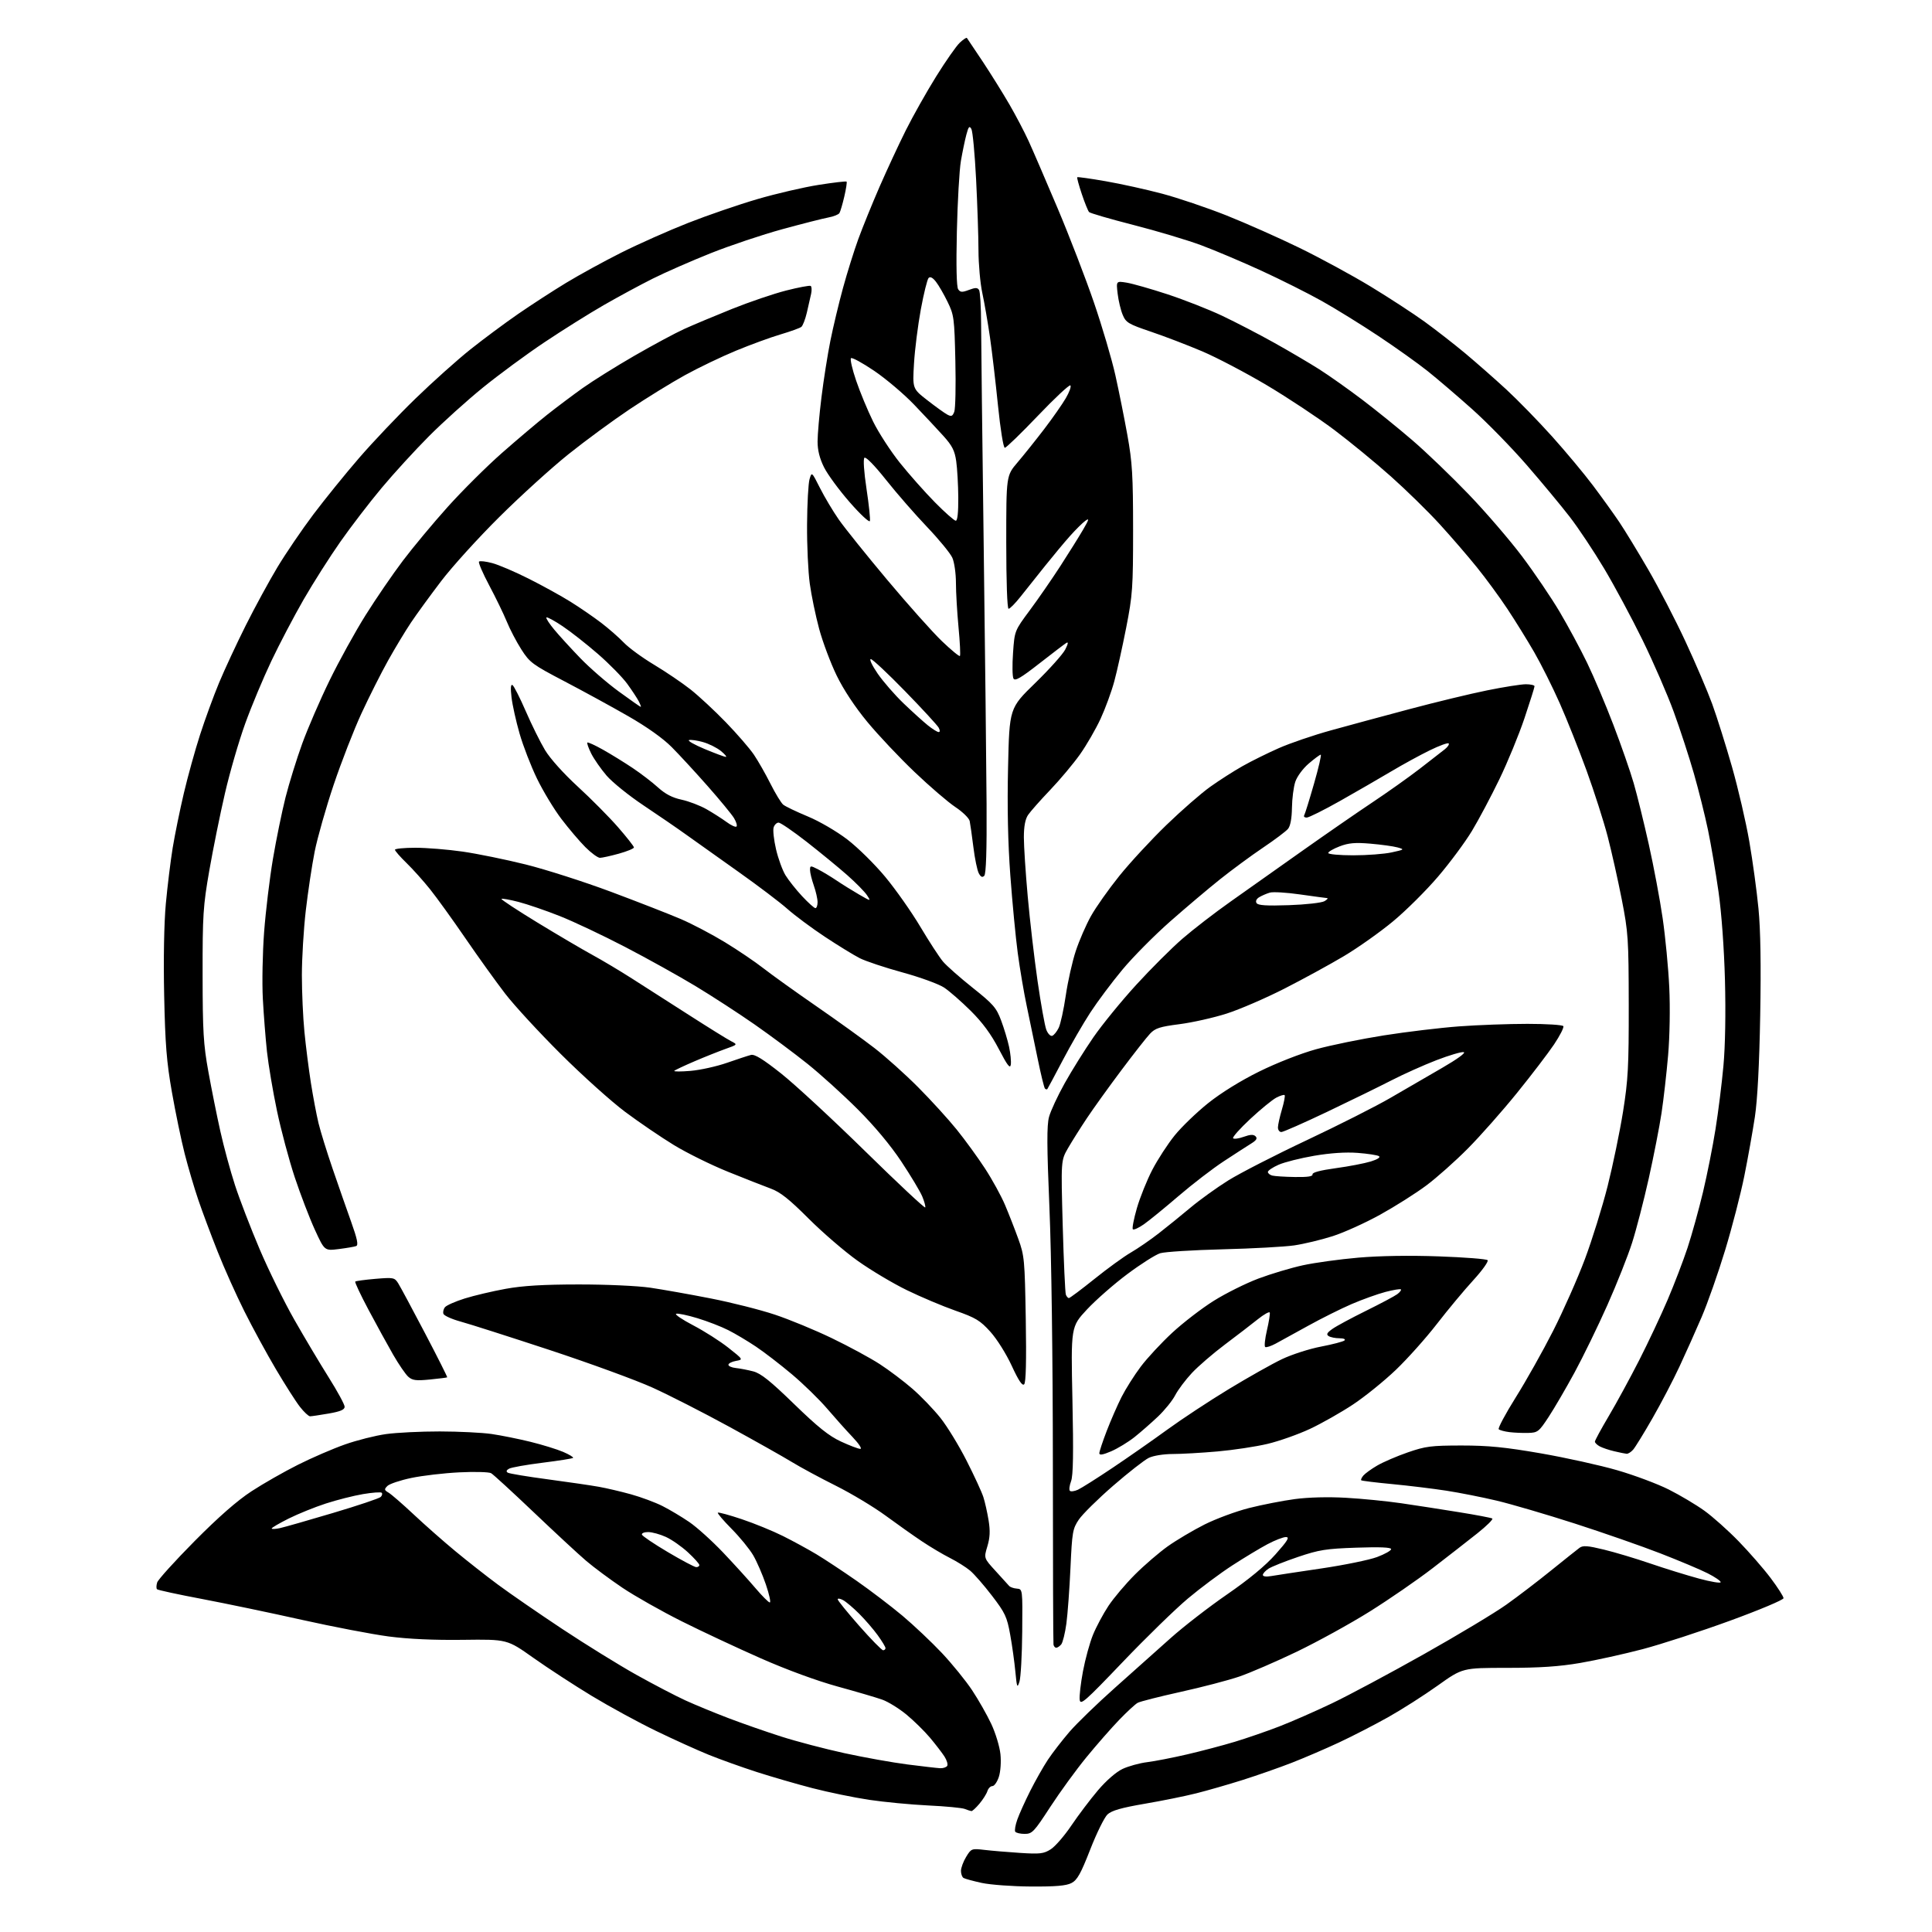 <?xml version="1.0" encoding="UTF-8" standalone="no"?>
<svg 
  version="1.1" 
  xmlns="http://www.w3.org/2000/svg" 
  xmlns:xlink="http://www.w3.org/1999/xlink" 
  xmlns:svg="http://www.w3.org/2000/svg"
  xmlns:rdf="http://www.w3.org/1999/02/22-rdf-syntax-ns#"
  xmlns:cc="http://creativecommons.org/ns#"
  xmlns:dc="http://purl.org/dc/elements/1.1/"
  viewBox="0 0 768 768"
  width="768"
  height="768"
>
<style>svg {background-color: white; }</style>"
<path stroke="none" fill="black" fill-rule="evenodd" d="M409.80,749.92C402.48,749.88 393.69,749.23 390.26,748.49C386.83,747.74 383.56,746.85 383.01,746.51C382.45,746.16 382.00,744.90 382.00,743.69C382.01,742.49 382.93,739.98 384.06,738.13C386.07,734.83 386.24,734.77 391.31,735.36C394.16,735.70 400.55,736.24 405.50,736.56C413.42,737.07 414.88,736.90 417.68,735.13C419.43,734.02 423.13,729.76 425.89,725.66C428.66,721.56 433.40,715.28 436.44,711.70C439.75,707.80 443.66,704.40 446.23,703.18C448.58,702.08 452.98,700.86 456.00,700.49C459.02,700.12 466.19,698.72 471.91,697.39C477.64,696.06 486.19,693.80 490.91,692.37C495.64,690.94 503.55,688.21 508.50,686.30C513.45,684.39 522.90,680.24 529.50,677.09C536.10,673.94 552.52,665.16 566.00,657.57C579.48,649.99 594.22,641.13 598.77,637.89C603.32,634.66 611.36,628.52 616.63,624.25C621.91,619.99 626.98,615.95 627.90,615.27C629.24,614.29 631.13,614.42 637.53,615.98C641.91,617.04 650.23,619.53 656.00,621.51C661.77,623.49 670.44,626.17 675.25,627.48C680.06,628.79 684.00,629.45 684.00,628.94C684.00,628.44 681.67,626.85 678.82,625.41C675.97,623.96 667.53,620.41 660.07,617.51C652.60,614.61 637.27,609.26 626.00,605.63C614.73,602.01 600.77,597.91 595.00,596.54C589.23,595.17 580.23,593.39 575.00,592.58C569.77,591.77 560.10,590.59 553.50,589.96C546.90,589.34 541.32,588.65 541.11,588.44C540.89,588.22 541.27,587.38 541.94,586.57C542.62,585.76 545.09,583.96 547.44,582.59C549.80,581.21 555.27,578.85 559.61,577.35C566.68,574.90 568.90,574.62 581.00,574.61C591.65,574.61 598.31,575.27 612.50,577.73C622.40,579.45 636.06,582.47 642.86,584.44C649.66,586.41 658.88,589.86 663.36,592.11C667.84,594.36 674.20,598.15 677.50,600.52C680.80,602.89 686.93,608.36 691.12,612.67C695.31,616.98 701.05,623.56 703.87,627.31C706.69,631.06 708.99,634.66 708.98,635.31C708.97,635.96 699.41,639.99 687.73,644.25C676.05,648.52 660.42,653.60 653.00,655.56C645.58,657.51 634.39,659.98 628.15,661.05C619.82,662.48 612.09,663.00 599.09,663.00C581.38,663.00 581.38,663.00 571.50,670.05C566.06,673.93 557.19,679.59 551.79,682.62C546.38,685.65 537.59,690.18 532.23,692.68C526.88,695.18 518.45,698.80 513.50,700.73C508.55,702.66 499.77,705.73 494.00,707.56C488.23,709.38 479.90,711.78 475.50,712.88C471.10,713.99 461.88,715.86 455.00,717.03C445.79,718.61 441.91,719.72 440.26,721.25C439.03,722.39 435.93,728.67 433.38,735.21C429.60,744.88 428.21,747.36 425.92,748.54C423.84,749.62 419.62,749.98 409.80,749.92zM407.32,729.00C405.56,729.00 403.87,728.60 403.57,728.11C403.26,727.62 403.63,725.46 404.39,723.32C405.14,721.17 407.45,716.06 409.51,711.96C411.57,707.86 414.75,702.25 416.57,699.50C418.40,696.75 422.28,691.74 425.19,688.36C428.11,684.99 436.25,677.11 443.28,670.86C450.30,664.61 460.20,655.78 465.28,651.23C470.35,646.69 480.45,638.86 487.73,633.84C496.50,627.79 503.01,622.41 507.05,617.86C511.89,612.42 512.74,611.00 511.18,611.00C510.09,611.00 506.79,612.28 503.85,613.84C500.91,615.40 494.61,619.19 489.87,622.27C485.12,625.34 477.18,631.26 472.23,635.42C467.27,639.57 455.63,650.91 446.36,660.61C431.20,676.48 429.47,677.99 429.19,675.65C429.01,674.21 429.61,669.12 430.50,664.34C431.40,659.55 433.19,653.04 434.47,649.88C435.76,646.72 438.53,641.54 440.62,638.38C442.72,635.21 447.47,629.60 451.17,625.90C454.86,622.21 460.73,617.16 464.19,614.69C467.66,612.23 474.23,608.33 478.79,606.03C483.35,603.74 491.32,600.79 496.50,599.47C501.68,598.16 509.88,596.56 514.71,595.91C520.09,595.19 527.96,594.99 535.00,595.39C541.32,595.74 551.22,596.72 557.00,597.56C562.77,598.40 573.10,600.00 579.94,601.11C586.79,602.21 592.76,603.35 593.21,603.63C593.66,603.91 590.99,606.56 587.27,609.52C583.54,612.48 575.55,618.71 569.50,623.37C563.45,628.03 552.20,635.78 544.50,640.60C536.80,645.42 523.75,652.60 515.50,656.57C507.25,660.53 496.94,664.98 492.60,666.47C488.25,667.95 477.78,670.69 469.33,672.55C460.89,674.42 453.20,676.37 452.24,676.90C451.28,677.42 447.97,680.48 444.89,683.68C441.80,686.88 435.95,693.56 431.89,698.51C427.82,703.47 421.36,712.36 417.51,718.26C411.03,728.23 410.30,729.00 407.32,729.00zM386.16,719.94C385.80,719.90 384.60,719.52 383.50,719.08C382.40,718.65 375.88,718.02 369.00,717.70C362.12,717.37 351.55,716.36 345.50,715.46C339.45,714.55 329.32,712.46 323.00,710.83C316.68,709.19 306.67,706.28 300.76,704.38C294.85,702.47 286.30,699.40 281.76,697.57C277.22,695.73 267.79,691.46 260.81,688.08C253.83,684.70 242.34,678.44 235.27,674.17C228.21,669.89 217.74,663.07 212.01,659.01C201.60,651.63 201.60,651.63 184.05,651.86C172.50,652.01 162.39,651.55 154.50,650.52C147.90,649.65 132.38,646.67 120.00,643.91C107.62,641.14 89.74,637.41 80.26,635.61C70.77,633.82 62.74,632.08 62.42,631.75C62.09,631.42 62.12,630.21 62.48,629.05C62.85,627.90 69.53,620.52 77.32,612.65C86.86,603.03 94.28,596.52 100.00,592.79C104.67,589.74 113.00,584.99 118.50,582.24C124.00,579.48 132.38,575.86 137.13,574.19C141.88,572.51 149.23,570.66 153.46,570.07C157.68,569.48 167.30,569.01 174.82,569.02C182.35,569.03 191.60,569.49 195.38,570.03C199.17,570.58 206.13,571.98 210.85,573.14C215.57,574.30 221.42,576.11 223.86,577.15C226.29,578.20 228.07,579.27 227.80,579.53C227.54,579.80 222.07,580.66 215.65,581.46C209.24,582.26 203.26,583.32 202.37,583.82C201.28,584.42 201.11,584.95 201.85,585.41C202.46,585.78 209.60,586.97 217.73,588.05C225.85,589.14 234.99,590.47 238.04,591.02C241.09,591.56 246.87,592.92 250.88,594.03C254.89,595.15 260.50,597.23 263.34,598.67C266.18,600.10 270.98,602.97 274.00,605.03C277.02,607.09 283.10,612.58 287.50,617.21C291.90,621.85 297.67,628.20 300.31,631.32C302.96,634.44 305.52,637.00 306.00,637.00C306.49,637.00 305.79,633.79 304.45,629.86C303.11,625.93 300.84,620.69 299.39,618.22C297.94,615.75 294.09,611.04 290.83,607.75C287.57,604.46 285.10,601.56 285.35,601.31C285.60,601.07 289.88,602.23 294.86,603.90C299.85,605.57 307.20,608.58 311.21,610.58C315.22,612.58 321.20,615.84 324.50,617.82C327.80,619.80 335.00,624.56 340.50,628.39C346.00,632.23 354.21,638.48 358.74,642.28C363.27,646.09 370.33,652.76 374.42,657.10C378.51,661.45 383.91,668.10 386.42,671.88C388.93,675.66 392.37,681.71 394.06,685.32C395.75,688.93 397.38,694.32 397.69,697.30C398.01,700.42 397.74,704.25 397.05,706.36C396.39,708.36 395.24,710.00 394.49,710.00C393.74,710.00 392.85,710.90 392.50,712.01C392.15,713.11 390.73,715.36 389.34,717.01C387.96,718.65 386.52,719.97 386.16,719.94zM373.69,702.89C374.90,702.95 376.17,702.53 376.53,701.96C376.88,701.38 376.38,699.69 375.42,698.21C374.45,696.72 371.86,693.35 369.66,690.73C367.45,688.11 363.24,683.98 360.30,681.55C357.35,679.13 353.05,676.47 350.72,675.64C348.40,674.81 340.43,672.47 333.00,670.43C324.83,668.19 312.79,663.78 302.50,659.24C293.15,655.12 278.96,648.48 270.97,644.48C262.98,640.48 252.41,634.50 247.47,631.19C242.54,627.87 236.03,623.04 233.00,620.45C229.97,617.87 220.59,609.17 212.13,601.12C203.68,593.08 196.08,586.10 195.23,585.62C194.39,585.13 188.71,584.98 182.60,585.28C176.50,585.58 167.90,586.58 163.50,587.51C159.10,588.43 154.82,589.87 154.00,590.69C152.67,592.03 152.72,592.32 154.46,593.35C155.54,593.98 160.04,597.89 164.46,602.03C168.88,606.18 176.32,612.74 181.00,616.61C185.68,620.49 193.32,626.50 198.00,629.96C202.68,633.43 214.15,641.34 223.50,647.54C232.85,653.73 246.12,661.94 253.00,665.78C259.88,669.62 268.65,674.19 272.50,675.95C276.35,677.71 284.00,680.86 289.50,682.96C295.00,685.06 304.45,688.36 310.50,690.29C316.55,692.23 327.88,695.21 335.68,696.91C343.49,698.61 354.74,700.63 360.68,701.39C366.63,702.15 372.49,702.83 373.69,702.89zM405.25,668.50C404.38,671.21 404.22,670.82 403.62,664.50C403.26,660.65 402.33,653.99 401.55,649.71C400.29,642.72 399.55,641.14 394.37,634.38C391.20,630.23 387.28,625.73 385.66,624.37C384.04,623.00 380.42,620.73 377.61,619.31C374.80,617.89 369.80,614.92 366.50,612.71C363.20,610.51 356.68,605.90 352.00,602.46C347.32,599.03 338.45,593.70 332.27,590.61C326.10,587.53 318.22,583.28 314.77,581.17C311.32,579.06 300.13,572.76 289.91,567.17C279.68,561.58 265.96,554.58 259.41,551.61C252.86,548.64 234.45,541.91 218.50,536.65C202.55,531.40 186.64,526.31 183.14,525.36C179.65,524.40 176.56,523.02 176.28,522.29C176.00,521.57 176.28,520.37 176.90,519.62C177.51,518.88 181.05,517.32 184.76,516.16C188.47,515.00 195.78,513.28 201.00,512.33C207.83,511.09 215.97,510.60 230.00,510.59C241.00,510.58 253.42,511.14 258.50,511.88C263.45,512.61 274.24,514.52 282.48,516.14C290.72,517.75 302.19,520.65 307.98,522.58C313.77,524.50 323.99,528.72 330.70,531.96C337.41,535.19 345.96,539.82 349.70,542.25C353.44,544.67 359.30,549.10 362.73,552.08C366.15,555.06 371.15,560.26 373.84,563.64C376.52,567.01 381.20,574.66 384.23,580.64C387.27,586.61 390.27,593.12 390.90,595.10C391.54,597.08 392.47,601.25 392.98,604.36C393.66,608.58 393.54,611.21 392.49,614.70C391.08,619.38 391.08,619.38 395.71,624.44C398.25,627.22 400.69,629.91 401.13,630.41C401.57,630.92 402.96,631.41 404.21,631.50C406.50,631.68 406.50,631.68 406.35,648.59C406.27,657.89 405.77,666.85 405.25,668.50zM351.05,656.00C351.57,656.00 352.00,655.62 352.00,655.15C352.00,654.68 350.61,652.38 348.91,650.03C347.21,647.68 343.89,643.84 341.54,641.49C339.19,639.14 336.31,636.70 335.13,636.07C333.96,635.44 333.00,635.30 333.00,635.76C333.00,636.22 336.85,640.96 341.55,646.30C346.25,651.63 350.53,656.00 351.05,656.00zM419.88,655.00C419.39,655.00 418.90,654.44 418.78,653.75C418.65,653.06 418.54,620.77 418.53,582.00C418.51,540.08 417.96,498.70 417.16,479.93C416.13,455.61 416.10,447.36 417.00,444.01C417.64,441.63 420.45,435.58 423.24,430.59C426.03,425.59 431.16,417.38 434.64,412.34C438.12,407.30 445.77,397.93 451.64,391.51C457.51,385.09 465.79,376.82 470.05,373.14C474.31,369.45 482.90,362.82 489.15,358.41C495.39,353.99 508.15,344.96 517.50,338.35C526.85,331.73 539.45,323.02 545.50,318.99C551.55,314.96 560.05,308.93 564.39,305.58C568.73,302.24 573.22,298.74 574.37,297.82C575.53,296.89 576.19,295.86 575.86,295.52C575.52,295.18 572.15,296.41 568.37,298.26C564.59,300.10 557.67,303.88 553.00,306.66C548.33,309.44 539.21,314.70 532.74,318.36C526.27,322.01 520.28,325.00 519.43,325.00C518.58,325.00 518.13,324.60 518.44,324.10C518.74,323.61 520.49,317.99 522.32,311.60C524.16,305.22 525.37,300.00 525.01,300.00C524.65,300.00 522.51,301.58 520.25,303.52C517.92,305.51 515.61,308.65 514.90,310.77C514.22,312.82 513.62,317.47 513.57,321.11C513.51,325.34 512.95,328.35 512.01,329.48C511.20,330.46 506.71,333.84 502.02,336.99C497.33,340.15 489.68,345.79 485.00,349.52C480.32,353.25 471.39,360.80 465.15,366.30C458.91,371.80 450.39,380.39 446.22,385.40C442.05,390.40 436.29,398.10 433.42,402.50C430.55,406.90 425.61,415.45 422.44,421.50C419.26,427.55 416.52,432.69 416.33,432.92C416.15,433.15 415.73,433.06 415.39,432.73C415.06,432.40 413.75,427.03 412.48,420.81C411.21,414.59 409.26,405.19 408.15,399.93C407.03,394.66 405.43,385.21 404.58,378.93C403.74,372.64 402.41,358.73 401.62,348.00C400.66,334.95 400.36,320.73 400.72,305.00C401.25,281.50 401.25,281.50 411.53,271.50C417.18,266.00 422.56,259.99 423.48,258.14C424.63,255.85 424.75,255.04 423.87,255.58C423.16,256.02 418.32,259.71 413.12,263.77C405.80,269.49 403.49,270.84 402.87,269.74C402.43,268.95 402.35,264.36 402.70,259.53C403.31,250.75 403.31,250.75 409.34,242.62C412.66,238.16 418.14,230.22 421.52,225.00C424.90,219.78 428.96,213.27 430.55,210.54C432.94,206.44 433.09,205.83 431.42,207.04C430.32,207.84 427.61,210.53 425.40,213.00C423.19,215.47 418.69,220.88 415.39,225.00C412.10,229.12 407.70,234.64 405.63,237.25C403.56,239.86 401.45,242.00 400.93,242.00C400.38,242.00 400.00,231.25 400.00,215.54C400.00,189.07 400.00,189.07 404.51,183.79C406.99,180.88 411.73,174.95 415.05,170.61C418.37,166.27 422.24,160.73 423.66,158.31C425.08,155.89 425.91,153.59 425.50,153.20C425.10,152.82 419.29,158.24 412.60,165.25C405.91,172.26 399.98,178.00 399.43,178.00C398.86,178.00 397.68,170.67 396.72,161.25C395.79,152.04 394.35,139.78 393.52,134.00C392.68,128.22 391.32,120.35 390.49,116.50C389.66,112.65 388.97,105.00 388.96,99.50C388.95,94.00 388.52,81.28 388.01,71.24C387.50,61.19 386.66,52.21 386.14,51.28C385.36,49.89 385.00,50.30 384.14,53.54C383.56,55.72 382.59,60.42 381.97,64.00C381.36,67.58 380.64,80.17 380.37,92.00C380.05,105.75 380.24,114.04 380.89,114.99C381.74,116.23 382.44,116.27 385.15,115.25C387.72,114.28 388.56,114.28 389.18,115.26C389.62,115.94 389.98,121.90 390.00,128.50C390.02,135.10 390.48,174.70 391.03,216.50C391.57,258.30 392.09,304.78 392.18,319.78C392.29,338.12 391.98,347.42 391.26,348.14C390.49,348.91 389.87,348.62 389.08,347.14C388.47,346.00 387.50,341.34 386.94,336.78C386.37,332.23 385.71,327.56 385.47,326.40C385.24,325.25 382.66,322.73 379.76,320.81C376.86,318.88 369.57,312.62 363.57,306.90C357.57,301.18 349.12,292.23 344.80,287.00C339.85,281.01 335.33,274.18 332.57,268.50C330.17,263.55 327.04,255.22 325.63,250.00C324.22,244.78 322.54,236.68 321.90,232.00C321.25,227.32 320.76,216.75 320.82,208.50C320.87,200.25 321.32,192.15 321.80,190.50C322.68,187.50 322.68,187.50 325.96,194.00C327.76,197.57 331.12,203.20 333.41,206.50C335.71,209.80 344.38,220.60 352.68,230.50C360.98,240.40 370.77,251.37 374.43,254.87C378.09,258.38 381.31,261.03 381.58,260.76C381.85,260.49 381.60,255.37 381.03,249.38C380.47,243.40 380.00,235.45 380.00,231.72C380.00,227.99 379.36,223.49 378.57,221.72C377.78,219.95 373.27,214.45 368.55,209.50C363.82,204.55 356.48,196.13 352.24,190.79C347.66,185.02 344.16,181.44 343.62,181.98C343.09,182.51 343.43,187.55 344.46,194.39C345.42,200.72 346.02,206.45 345.79,207.12C345.57,207.80 341.95,204.43 337.76,199.63C333.57,194.84 328.98,188.60 327.57,185.76C325.82,182.26 325.00,178.98 325.00,175.52C325.00,172.73 325.69,164.83 326.54,157.97C327.38,151.11 328.98,141.00 330.08,135.50C331.19,130.00 333.44,120.55 335.10,114.50C336.75,108.45 339.50,99.67 341.20,95.00C342.91,90.33 346.69,81.02 349.60,74.33C352.52,67.64 357.22,57.51 360.06,51.83C362.90,46.15 368.33,36.51 372.12,30.42C375.91,24.33 380.13,18.29 381.50,17.00C382.87,15.71 384.15,14.85 384.35,15.08C384.54,15.31 387.38,19.55 390.66,24.50C393.93,29.45 398.70,37.10 401.25,41.50C403.80,45.90 407.22,52.42 408.86,56.00C410.50,59.58 415.68,71.59 420.38,82.70C425.08,93.81 431.60,110.74 434.88,120.32C438.16,129.90 441.98,142.86 443.37,149.12C444.77,155.38 446.92,166.12 448.16,173.00C450.10,183.78 450.41,188.94 450.42,210.50C450.42,233.69 450.22,236.52 447.68,249.50C446.17,257.20 444.04,266.83 442.93,270.90C441.83,274.96 439.38,281.64 437.49,285.74C435.59,289.83 431.93,296.18 429.34,299.84C426.75,303.50 421.41,309.88 417.48,314.00C413.54,318.12 409.58,322.61 408.66,323.97C407.54,325.64 407.00,328.54 407.00,332.84C407.00,336.36 407.69,346.95 408.54,356.37C409.38,365.79 411.14,380.93 412.45,390.00C413.76,399.07 415.32,407.77 415.92,409.33C416.52,410.89 417.57,411.98 418.26,411.76C418.94,411.53 420.10,410.11 420.84,408.60C421.58,407.09 422.85,401.27 423.67,395.67C424.49,390.08 426.28,382.12 427.65,378.00C429.01,373.88 431.72,367.65 433.67,364.16C435.61,360.67 440.70,353.47 444.97,348.16C449.25,342.85 457.67,333.75 463.69,327.93C469.70,322.12 477.53,315.29 481.09,312.76C484.64,310.22 490.41,306.53 493.90,304.56C497.39,302.58 503.91,299.36 508.37,297.39C512.84,295.42 522.12,292.25 529.00,290.35C535.88,288.44 549.97,284.63 560.32,281.88C570.67,279.12 584.53,275.77 591.12,274.44C597.71,273.10 604.65,272.00 606.55,272.00C608.45,272.00 610.00,272.36 610.00,272.80C610.00,273.24 608.20,278.96 606.00,285.51C603.80,292.06 599.30,302.99 596.01,309.80C592.72,316.60 587.81,325.85 585.10,330.34C582.38,334.83 576.32,343.01 571.62,348.50C566.93,354.00 558.90,361.98 553.79,366.22C548.68,370.47 539.90,376.69 534.28,380.04C528.66,383.39 517.98,389.22 510.55,393.01C503.13,396.79 492.81,401.25 487.63,402.91C482.44,404.57 474.02,406.46 468.91,407.12C461.06,408.13 459.23,408.71 457.16,410.91C455.81,412.33 450.67,418.88 445.74,425.46C440.81,432.03 434.67,440.58 432.08,444.46C429.50,448.33 426.11,453.71 424.55,456.41C421.73,461.32 421.73,461.32 422.45,487.31C422.85,501.61 423.41,513.91 423.70,514.65C423.98,515.39 424.53,516.00 424.91,516.00C425.29,516.00 429.86,512.58 435.05,508.41C440.25,504.23 446.75,499.51 449.50,497.92C452.25,496.33 457.26,492.89 460.62,490.27C463.99,487.65 469.70,483.02 473.30,480.00C476.90,476.98 483.62,472.14 488.22,469.26C492.83,466.38 506.92,459.15 519.55,453.20C532.17,447.25 547.08,439.71 552.69,436.44C558.29,433.17 567.51,427.82 573.19,424.55C579.28,421.03 582.83,418.45 581.85,418.24C580.94,418.05 576.07,419.49 571.01,421.44C565.96,423.39 557.93,426.99 553.16,429.44C548.40,431.89 536.89,437.52 527.60,441.95C518.30,446.38 510.09,450.00 509.35,450.00C508.61,450.00 508.00,449.18 508.00,448.18C508.00,447.18 508.71,443.99 509.57,441.08C510.43,438.18 510.92,435.59 510.66,435.33C510.40,435.07 508.91,435.52 507.34,436.34C505.78,437.16 501.12,440.96 497.00,444.80C492.88,448.64 489.80,452.10 490.18,452.48C490.55,452.87 492.46,452.60 494.42,451.89C497.04,450.95 498.30,450.90 499.11,451.71C499.92,452.52 499.45,453.29 497.36,454.58C495.79,455.56 490.90,458.71 486.50,461.60C482.10,464.48 474.00,470.71 468.50,475.43C463.00,480.15 456.80,485.21 454.73,486.66C452.66,488.11 450.68,489.01 450.32,488.66C449.97,488.31 450.70,484.53 451.93,480.26C453.17,475.99 455.93,469.12 458.07,465.00C460.22,460.88 464.21,454.73 466.95,451.35C469.69,447.96 475.66,442.21 480.22,438.55C485.32,434.47 493.11,429.63 500.50,425.98C507.43,422.55 516.99,418.80 523.14,417.10C528.99,415.48 541.14,413.00 550.14,411.58C559.14,410.16 572.58,408.55 580.00,408.00C587.42,407.45 599.66,407.00 607.19,407.00C614.72,407.00 621.14,407.41 621.45,407.91C621.76,408.42 620.09,411.69 617.75,415.19C615.40,418.69 608.76,427.38 602.99,434.51C597.22,441.64 588.45,451.56 583.50,456.55C578.55,461.55 571.12,468.15 567.00,471.23C562.88,474.31 554.65,479.52 548.71,482.81C542.78,486.10 534.23,489.97 529.71,491.41C525.20,492.85 518.35,494.49 514.50,495.06C510.65,495.62 497.82,496.33 486.00,496.62C474.18,496.92 463.01,497.62 461.19,498.18C459.37,498.74 453.52,502.45 448.19,506.43C442.86,510.40 435.62,516.75 432.09,520.53C425.69,527.41 425.69,527.41 426.31,556.57C426.76,577.75 426.61,586.57 425.76,588.82C425.12,590.53 424.91,592.24 425.29,592.62C425.68,593.01 427.12,592.81 428.49,592.19C429.86,591.56 436.05,587.65 442.24,583.50C448.43,579.35 458.23,572.51 464.00,568.31C469.77,564.11 480.80,556.84 488.50,552.17C496.20,547.50 505.71,542.14 509.64,540.27C513.57,538.41 520.55,536.16 525.14,535.29C529.74,534.41 533.93,533.31 534.45,532.85C535.00,532.36 534.14,531.99 532.45,531.98C530.83,531.98 528.90,531.59 528.16,531.12C527.13,530.47 527.48,529.80 529.66,528.26C531.22,527.15 537.23,523.92 543.00,521.07C548.77,518.22 554.37,515.25 555.43,514.46C556.49,513.67 557.14,512.81 556.88,512.55C556.63,512.29 553.86,512.75 550.75,513.56C547.63,514.38 541.58,516.55 537.29,518.39C533.01,520.24 525.23,524.12 520.00,527.02C514.77,529.92 508.97,533.11 507.10,534.11C505.23,535.12 503.36,535.72 502.94,535.46C502.52,535.20 502.83,532.22 503.62,528.83C504.41,525.44 504.92,522.26 504.75,521.76C504.59,521.27 502.44,522.47 499.98,524.44C497.51,526.42 491.65,530.92 486.95,534.45C482.24,537.98 476.32,543.09 473.79,545.79C471.26,548.50 468.28,552.47 467.17,554.61C466.07,556.75 462.99,560.56 460.33,563.09C457.67,565.61 453.46,569.30 450.97,571.28C448.47,573.26 444.31,575.79 441.72,576.91C438.39,578.33 437.00,578.56 437.00,577.69C437.00,577.01 438.32,573.02 439.94,568.81C441.56,564.61 444.21,558.54 445.83,555.33C447.46,552.12 450.89,546.69 453.46,543.27C456.03,539.85 461.67,533.78 465.99,529.78C470.32,525.77 477.75,520.06 482.51,517.08C487.27,514.10 495.25,510.13 500.24,508.25C505.23,506.38 513.18,504.00 517.91,502.97C522.63,501.94 532.58,500.57 540.00,499.93C548.43,499.20 560.45,499.01 571.99,499.43C582.17,499.79 590.87,500.47 591.34,500.94C591.80,501.40 589.26,504.97 585.69,508.87C582.12,512.76 575.61,520.57 571.24,526.22C566.87,531.88 559.51,540.11 554.89,544.53C550.28,548.94 542.63,555.13 537.89,558.28C533.15,561.42 525.45,565.79 520.77,567.99C516.08,570.18 508.48,572.87 503.88,573.96C499.27,575.06 490.32,576.41 484.00,576.97C477.68,577.53 469.64,577.99 466.15,577.99C462.51,578.00 458.46,578.65 456.65,579.53C454.92,580.37 448.55,585.35 442.50,590.60C436.45,595.85 430.31,601.91 428.86,604.05C426.40,607.70 426.18,608.98 425.53,623.23C425.15,631.63 424.41,641.62 423.90,645.42C423.38,649.23 422.46,652.94 421.86,653.67C421.25,654.40 420.36,655.00 419.88,655.00zM505.25,626.52C507.04,626.21 515.99,624.85 525.15,623.50C534.31,622.15 544.32,620.10 547.40,618.95C550.48,617.80 553.00,616.38 553.00,615.80C553.00,615.09 548.54,614.90 539.25,615.22C527.14,615.63 524.37,616.07 516.00,618.90C510.77,620.67 505.49,622.77 504.25,623.58C503.01,624.39 502.00,625.51 502.00,626.07C502.00,626.67 503.33,626.86 505.25,626.52zM276.75,622.96C277.44,622.98 278.00,622.61 278.00,622.13C278.00,621.65 275.95,619.36 273.44,617.05C270.93,614.74 266.99,611.99 264.69,610.95C262.39,609.90 259.23,609.03 257.67,609.02C256.11,609.01 254.99,609.47 255.18,610.05C255.38,610.63 260.03,613.76 265.52,617.01C271.01,620.26 276.06,622.94 276.75,622.96zM111.25,607.46C113.04,607.07 122.56,604.35 132.40,601.42C142.25,598.49 150.77,595.63 151.34,595.06C151.90,594.50 152.08,593.75 151.74,593.40C151.39,593.06 148.05,593.29 144.30,593.93C140.56,594.56 133.90,596.25 129.50,597.68C125.10,599.11 118.46,601.80 114.75,603.65C111.04,605.51 108.00,607.28 108.00,607.59C108.00,607.90 109.46,607.84 111.25,607.46zM646.60,577.90C645.99,577.84 643.79,577.40 641.69,576.90C639.59,576.41 637.01,575.54 635.94,574.97C634.87,574.40 634.00,573.54 634.00,573.07C634.00,572.60 636.49,568.01 639.54,562.86C642.59,557.71 648.01,547.75 651.59,540.73C655.17,533.71 660.25,522.91 662.89,516.73C665.53,510.55 669.10,501.23 670.83,496.00C672.55,490.77 675.31,480.82 676.97,473.87C678.62,466.93 680.86,455.68 681.94,448.87C683.03,442.07 684.45,430.74 685.09,423.70C685.81,415.85 686.04,402.71 685.70,389.70C685.36,376.97 684.34,362.90 683.14,354.50C682.04,346.80 680.17,335.77 678.97,330.00C677.77,324.23 675.24,314.10 673.35,307.50C671.46,300.90 667.86,289.88 665.35,283.00C662.85,276.12 657.27,263.30 652.97,254.50C648.66,245.70 641.78,232.88 637.67,226.00C633.57,219.12 627.43,209.90 624.03,205.50C620.64,201.10 612.94,191.83 606.94,184.91C600.93,177.98 591.18,167.99 585.26,162.70C579.34,157.41 571.35,150.58 567.50,147.51C563.65,144.44 554.88,138.18 548.00,133.61C541.12,129.03 531.00,122.77 525.50,119.69C520.00,116.60 509.20,111.19 501.50,107.65C493.80,104.11 483.00,99.54 477.50,97.49C472.00,95.44 459.90,91.82 450.60,89.44C441.31,87.06 433.36,84.75 432.93,84.30C432.51,83.86 431.20,80.63 430.03,77.13C428.86,73.63 428.04,70.62 428.22,70.45C428.39,70.27 433.48,70.99 439.52,72.04C445.56,73.09 455.67,75.32 461.99,77.00C468.31,78.68 479.78,82.56 487.49,85.62C495.19,88.69 508.25,94.48 516.50,98.50C524.75,102.52 537.50,109.44 544.83,113.89C552.16,118.34 561.84,124.65 566.33,127.90C570.82,131.16 578.09,136.82 582.48,140.48C586.86,144.15 594.20,150.60 598.78,154.82C603.35,159.04 611.54,167.45 616.98,173.50C622.41,179.55 629.73,188.32 633.24,193.00C636.76,197.68 641.45,204.20 643.67,207.50C645.89,210.80 651.10,219.35 655.25,226.50C659.40,233.65 666.04,246.47 670.00,255.00C673.97,263.52 678.75,274.71 680.63,279.85C682.50,284.99 686.04,296.24 688.50,304.85C690.95,313.46 694.05,326.80 695.38,334.50C696.71,342.20 698.35,354.20 699.02,361.16C699.85,369.66 700.07,383.65 699.71,403.66C699.36,423.17 698.62,437.14 697.59,444.00C696.71,449.77 694.83,460.35 693.39,467.49C691.95,474.64 688.52,487.92 685.76,496.99C683.00,506.07 678.81,518.00 676.45,523.50C674.09,529.00 670.12,537.88 667.62,543.23C665.13,548.58 660.31,557.81 656.91,563.73C653.52,569.65 650.05,575.29 649.21,576.25C648.38,577.21 647.20,577.95 646.60,577.90zM341.96,575.95C342.79,575.98 341.46,573.94 338.91,571.25C336.42,568.64 331.85,563.53 328.74,559.89C325.63,556.26 319.35,550.14 314.79,546.30C310.23,542.46 303.80,537.51 300.50,535.30C297.20,533.09 292.24,530.13 289.47,528.74C286.71,527.34 281.21,525.21 277.25,524.01C273.29,522.80 269.48,522.01 268.79,522.24C268.10,522.47 271.13,524.53 275.52,526.82C279.91,529.11 286.20,533.11 289.50,535.72C295.50,540.46 295.50,540.46 292.56,540.98C290.94,541.27 289.59,541.95 289.56,542.50C289.53,543.05 290.85,543.64 292.50,543.81C294.15,543.98 297.27,544.58 299.44,545.15C302.46,545.94 306.24,548.96 315.70,558.16C325.12,567.30 329.51,570.82 334.27,573.02C337.69,574.61 341.16,575.93 341.96,575.95zM607.50,569.61C605.30,569.67 601.92,569.53 600.00,569.29C598.08,569.05 596.17,568.54 595.77,568.15C595.37,567.76 598.42,562.06 602.54,555.47C606.67,548.89 613.36,536.98 617.41,529.00C621.46,521.02 627.14,508.20 630.03,500.50C632.91,492.80 636.97,479.74 639.06,471.48C641.14,463.22 643.89,449.94 645.17,441.98C647.20,429.27 647.48,424.08 647.45,399.50C647.41,373.14 647.25,370.68 644.67,357.50C643.16,349.80 640.64,338.55 639.07,332.50C637.49,326.45 633.72,314.67 630.69,306.33C627.65,297.99 622.86,285.96 620.04,279.59C617.22,273.21 612.64,264.06 609.87,259.25C607.09,254.44 602.29,246.68 599.18,242.00C596.08,237.32 590.64,229.90 587.08,225.50C583.53,221.10 576.90,213.41 572.34,208.42C567.79,203.42 559.05,194.87 552.94,189.42C546.82,183.96 536.66,175.62 530.36,170.88C524.05,166.14 512.06,158.19 503.70,153.21C495.34,148.24 483.72,142.14 477.87,139.65C472.02,137.17 462.84,133.65 457.47,131.84C448.55,128.82 447.58,128.24 446.29,125.15C445.51,123.30 444.61,119.51 444.28,116.73C443.69,111.69 443.69,111.69 447.86,112.36C450.15,112.73 457.46,114.81 464.11,116.99C470.75,119.18 480.53,123.02 485.84,125.53C491.15,128.05 500.45,132.87 506.50,136.25C512.55,139.63 520.65,144.40 524.50,146.85C528.35,149.30 535.98,154.70 541.45,158.84C546.92,162.98 555.92,170.26 561.45,175.02C566.98,179.77 577.04,189.44 583.82,196.50C590.60,203.56 600.14,214.65 605.03,221.14C609.91,227.63 616.65,237.57 619.99,243.22C623.34,248.88 628.25,258.00 630.91,263.50C633.57,269.00 638.27,280.08 641.34,288.13C644.42,296.18 648.06,306.61 649.42,311.32C650.78,316.02 653.49,326.99 655.43,335.69C657.37,344.38 659.85,357.57 660.93,365.00C662.01,372.43 663.20,384.80 663.56,392.50C663.94,400.61 663.75,411.97 663.10,419.50C662.48,426.65 661.31,436.96 660.49,442.42C659.67,447.87 657.38,459.57 655.41,468.42C653.44,477.26 650.46,488.77 648.79,494.00C647.13,499.23 642.69,510.41 638.93,518.85C635.17,527.30 629.30,539.34 625.90,545.61C622.49,551.88 617.86,559.82 615.60,563.26C611.75,569.13 611.26,569.51 607.50,569.61zM123.25,563.00C122.66,563.00 120.85,561.31 119.24,559.25C117.62,557.19 113.32,550.44 109.66,544.25C106.01,538.07 100.37,527.72 97.14,521.25C93.90,514.79 89.11,504.10 86.50,497.50C83.88,490.90 80.43,481.68 78.84,477.00C77.24,472.32 74.80,464.04 73.41,458.60C72.02,453.15 69.74,442.13 68.33,434.10C66.23,422.17 65.67,415.16 65.26,395.73C64.95,381.21 65.21,367.00 65.92,359.23C66.57,352.23 67.80,342.23 68.65,337.00C69.51,331.77 71.50,322.04 73.07,315.36C74.64,308.68 77.54,298.21 79.52,292.09C81.49,285.97 84.91,276.65 87.10,271.37C89.30,266.10 94.06,255.87 97.68,248.64C101.30,241.41 106.97,231.00 110.27,225.50C113.58,220.00 120.01,210.55 124.56,204.50C129.12,198.45 137.32,188.32 142.79,182.00C148.26,175.68 158.30,165.09 165.12,158.48C171.93,151.86 181.78,143.05 187.00,138.89C192.22,134.73 200.78,128.38 206.00,124.78C211.22,121.18 219.78,115.63 225.00,112.46C230.22,109.29 240.12,103.86 247.00,100.41C253.88,96.96 265.80,91.66 273.50,88.63C281.20,85.60 293.63,81.33 301.12,79.14C308.61,76.95 319.56,74.41 325.44,73.49C331.33,72.56 336.32,71.98 336.53,72.20C336.74,72.41 336.34,75.07 335.63,78.10C334.93,81.14 334.05,84.11 333.69,84.70C333.32,85.29 331.33,86.08 329.26,86.46C327.19,86.84 318.98,88.93 311.00,91.11C303.02,93.29 290.20,97.59 282.50,100.66C274.80,103.74 264.45,108.27 259.50,110.75C254.55,113.22 245.78,117.97 240.00,121.29C234.22,124.61 223.64,131.24 216.49,136.02C209.33,140.80 198.31,148.92 191.99,154.05C185.67,159.18 175.99,167.90 170.48,173.44C164.97,178.97 156.53,188.19 151.74,193.93C146.94,199.66 139.57,209.27 135.35,215.28C131.13,221.29 124.53,231.67 120.68,238.35C116.84,245.03 111.07,256.02 107.87,262.76C104.66,269.51 99.99,280.67 97.49,287.58C94.99,294.48 91.36,306.96 89.43,315.32C87.49,323.67 84.70,337.48 83.21,346.00C80.74,360.20 80.51,363.67 80.54,387.50C80.56,410.09 80.86,415.14 82.83,426.00C84.07,432.88 86.21,443.52 87.58,449.65C88.94,455.79 91.57,465.46 93.42,471.15C95.27,476.84 99.69,488.30 103.23,496.62C106.77,504.94 112.97,517.54 117.01,524.62C121.04,531.70 127.19,542.02 130.67,547.55C134.15,553.08 137.00,558.33 137.00,559.20C137.00,560.38 135.33,561.09 130.67,561.90C127.19,562.50 123.85,563.00 123.25,563.00zM407.12,550.28C406.38,551.02 404.91,548.84 402.18,542.92C400.00,538.20 396.27,532.25 393.67,529.38C389.63,524.91 387.89,523.85 379.78,521.00C374.67,519.20 366.00,515.54 360.50,512.86C355.00,510.19 346.23,504.96 341.01,501.25C335.79,497.54 326.98,489.95 321.43,484.40C313.71,476.68 310.17,473.87 306.41,472.49C303.71,471.50 296.03,468.48 289.35,465.78C282.67,463.08 272.99,458.30 267.85,455.16C262.71,452.02 254.00,446.09 248.50,441.98C243.00,437.87 231.49,427.53 222.93,419.00C214.37,410.48 204.42,399.68 200.82,395.00C197.22,390.32 190.11,380.43 185.02,373.00C179.93,365.57 173.60,356.80 170.96,353.50C168.32,350.20 164.10,345.49 161.58,343.04C159.06,340.59 157.00,338.23 157.00,337.79C157.00,337.36 160.65,337.00 165.12,337.00C169.59,337.00 178.03,337.68 183.87,338.52C189.72,339.36 201.03,341.67 209.00,343.65C216.97,345.64 232.28,350.54 243.00,354.55C253.72,358.56 266.16,363.42 270.64,365.34C275.12,367.26 282.99,371.40 288.14,374.53C293.29,377.67 300.20,382.34 303.50,384.93C306.80,387.51 316.25,394.28 324.50,399.98C332.75,405.68 343.15,413.16 347.60,416.61C352.06,420.06 359.88,427.07 364.97,432.19C370.07,437.31 376.96,444.88 380.29,449.00C383.62,453.12 388.69,460.10 391.56,464.50C394.43,468.90 398.01,475.43 399.52,479.00C401.03,482.57 403.41,488.65 404.80,492.50C407.21,499.13 407.36,500.80 407.76,524.36C408.04,541.07 407.83,549.57 407.12,550.28zM170.88,548.38C165.36,548.92 163.93,548.74 162.28,547.26C161.20,546.29 158.50,542.35 156.28,538.50C154.07,534.65 149.67,526.64 146.51,520.70C143.35,514.76 140.97,509.70 141.22,509.45C141.46,509.20 145.06,508.72 149.22,508.36C156.43,507.76 156.84,507.84 158.28,510.11C159.11,511.43 163.90,520.33 168.91,529.90C173.93,539.47 177.91,547.40 177.77,547.51C177.62,547.63 174.52,548.02 170.88,548.38zM134.66,496.52C129.01,497.23 129.01,497.23 125.17,488.86C123.06,484.26 119.46,474.88 117.17,468.00C114.89,461.12 111.70,449.20 110.09,441.50C108.47,433.80 106.69,423.23 106.12,418.00C105.56,412.77 104.82,403.32 104.48,397.00C104.14,390.68 104.37,378.75 104.99,370.50C105.61,362.25 107.19,349.16 108.50,341.40C109.81,333.65 112.07,322.66 113.50,316.98C114.94,311.31 117.93,301.68 120.14,295.58C122.36,289.49 127.24,278.20 131.00,270.50C134.75,262.80 141.21,251.10 145.35,244.50C149.49,237.90 156.17,228.15 160.19,222.84C164.21,217.52 172.22,207.91 178.00,201.47C183.78,195.04 193.45,185.42 199.50,180.09C205.55,174.77 213.65,167.92 217.50,164.87C221.35,161.83 227.71,157.05 231.64,154.25C235.56,151.46 244.79,145.69 252.14,141.44C259.49,137.20 268.43,132.39 272.00,130.77C275.57,129.15 284.12,125.56 291.00,122.80C297.88,120.04 307.55,116.75 312.50,115.49C317.45,114.23 321.84,113.41 322.25,113.66C322.67,113.91 322.75,115.33 322.43,116.81C322.12,118.29 321.35,121.66 320.73,124.29C320.11,126.93 319.13,129.47 318.55,129.94C317.97,130.41 314.25,131.75 310.28,132.93C306.31,134.10 298.36,137.01 292.60,139.39C286.84,141.77 277.72,146.14 272.33,149.11C266.94,152.07 257.04,158.18 250.32,162.67C243.60,167.17 232.64,175.22 225.96,180.57C219.28,185.92 206.97,197.09 198.60,205.40C190.22,213.70 179.77,225.22 175.37,231.00C170.97,236.78 165.57,244.20 163.36,247.50C161.15,250.80 157.08,257.55 154.31,262.50C151.54,267.45 146.77,276.92 143.70,283.55C140.64,290.18 135.65,303.00 132.61,312.05C129.57,321.10 126.19,333.00 125.09,338.50C124.00,344.00 122.41,354.57 121.55,362.00C120.70,369.43 120.00,380.96 120.00,387.64C120.00,394.32 120.45,404.45 121.01,410.14C121.56,415.84 122.73,425.00 123.59,430.50C124.46,436.00 125.82,443.20 126.62,446.50C127.42,449.80 129.93,457.90 132.19,464.50C134.45,471.10 137.78,480.63 139.58,485.67C142.03,492.52 142.53,494.96 141.58,495.33C140.89,495.60 137.77,496.13 134.66,496.52zM367.80,479.98C367.97,479.54 367.43,477.56 366.60,475.58C365.77,473.60 362.03,467.37 358.30,461.74C354.00,455.26 347.64,447.64 340.99,441.00C335.22,435.23 326.21,427.07 320.98,422.88C315.75,418.69 306.30,411.66 299.98,407.25C293.67,402.85 283.10,395.99 276.50,392.00C269.91,388.02 257.31,381.01 248.50,376.43C239.70,371.85 228.00,366.32 222.49,364.14C216.99,361.96 209.63,359.44 206.13,358.53C202.64,357.63 199.58,357.08 199.34,357.32C199.11,357.56 205.57,361.81 213.70,366.77C221.84,371.73 231.65,377.50 235.50,379.60C239.35,381.70 246.41,385.91 251.18,388.96C255.96,392.01 266.18,398.55 273.90,403.50C281.61,408.45 289.13,413.12 290.60,413.87C293.26,415.24 293.26,415.24 288.38,416.97C285.70,417.93 280.14,420.14 276.04,421.90C271.93,423.66 268.33,425.36 268.04,425.68C267.74,426.01 270.65,426.01 274.50,425.69C278.35,425.36 284.88,423.92 289.00,422.48C293.12,421.04 297.42,419.63 298.53,419.35C300.00,418.99 303.35,421.06 310.53,426.75C316.02,431.10 331.07,445.03 344.00,457.71C356.93,470.39 367.64,480.41 367.80,479.98zM514.75,467.88C519.80,467.96 521.92,467.65 521.75,466.83C521.59,466.08 524.84,465.21 531.00,464.37C536.23,463.66 542.49,462.45 544.92,461.70C547.63,460.86 548.87,460.04 548.14,459.58C547.47,459.18 543.66,458.59 539.66,458.29C534.96,457.93 528.86,458.34 522.44,459.43C516.97,460.37 510.59,461.97 508.25,463.01C505.91,464.04 504.00,465.33 504.00,465.87C504.00,466.41 504.79,467.06 505.75,467.31C506.71,467.56 510.76,467.82 514.75,467.88zM401.81,423.21C401.54,424.98 400.46,423.56 397.04,417.00C393.95,411.07 390.57,406.48 385.87,401.81C382.16,398.13 377.40,393.97 375.29,392.57C373.17,391.17 365.73,388.46 358.75,386.55C351.77,384.64 344.13,382.09 341.78,380.90C339.43,379.71 333.23,375.91 328.00,372.45C322.77,369.00 316.02,363.98 313.00,361.31C309.98,358.63 301.20,351.99 293.50,346.54C285.80,341.09 276.57,334.53 273.00,331.96C269.43,329.39 261.72,324.10 255.89,320.21C250.05,316.32 243.41,310.97 241.13,308.32C238.86,305.67 236.11,301.72 235.02,299.55C233.94,297.38 233.25,295.42 233.48,295.18C233.72,294.95 236.52,296.23 239.70,298.02C242.89,299.81 248.20,303.09 251.50,305.30C254.80,307.51 259.35,311.00 261.60,313.05C264.47,315.65 267.29,317.11 270.94,317.89C273.82,318.51 278.27,320.21 280.84,321.67C283.40,323.13 286.99,325.42 288.82,326.76C290.64,328.11 292.42,328.91 292.77,328.56C293.13,328.21 292.68,326.70 291.78,325.21C290.88,323.72 286.17,318.00 281.32,312.50C276.47,307.00 270.02,300.01 267.00,296.97C263.54,293.49 257.13,288.93 249.69,284.67C243.20,280.94 231.79,274.71 224.34,270.81C211.66,264.18 210.57,263.37 207.26,258.19C205.31,255.15 202.70,250.15 201.45,247.08C200.19,244.01 197.05,237.54 194.47,232.69C191.89,227.85 190.07,223.60 190.42,223.25C190.77,222.89 193.14,223.16 195.67,223.84C198.21,224.51 204.73,227.30 210.17,230.04C215.61,232.77 223.09,236.89 226.78,239.20C230.48,241.50 235.97,245.28 239.00,247.59C242.03,249.91 246.07,253.45 248.00,255.47C249.93,257.49 255.32,261.44 260.00,264.24C264.68,267.05 271.20,271.47 274.50,274.07C277.80,276.68 284.13,282.56 288.57,287.15C293.01,291.74 298.01,297.52 299.69,300.00C301.37,302.48 304.33,307.68 306.28,311.56C308.23,315.44 310.51,319.18 311.33,319.86C312.16,320.55 316.54,322.65 321.06,324.53C325.73,326.46 332.55,330.44 336.84,333.72C340.99,336.90 347.79,343.60 351.94,348.62C356.10,353.64 362.37,362.55 365.87,368.44C369.37,374.32 373.41,380.52 374.84,382.22C376.27,383.92 381.58,388.61 386.64,392.64C394.84,399.16 396.07,400.58 397.96,405.64C399.13,408.76 400.55,413.47 401.12,416.12C401.69,418.76 402.00,421.95 401.81,423.21zM324.14,361.00C324.61,361.00 325.00,359.93 325.00,358.63C325.00,357.32 324.32,354.34 323.50,352.00C322.68,349.66 322.00,346.89 322.00,345.85C322.00,344.03 322.14,344.02 325.25,345.61C327.04,346.53 330.30,348.50 332.50,349.98C334.70,351.47 338.70,353.96 341.39,355.52C346.28,358.35 346.28,358.35 344.64,355.86C343.74,354.48 340.19,350.88 336.75,347.84C333.31,344.81 326.08,338.88 320.69,334.66C315.29,330.45 310.26,327.00 309.50,327.00C308.75,327.00 307.86,327.86 307.53,328.92C307.19,329.97 307.62,333.87 308.48,337.59C309.35,341.31 311.04,345.96 312.24,347.92C313.45,349.89 316.42,353.64 318.85,356.25C321.29,358.86 323.66,361.00 324.14,361.00zM512.38,359.82C519.06,359.59 525.40,358.88 526.50,358.23C527.60,357.59 528.05,357.03 527.50,357.00C526.95,356.96 522.13,356.31 516.78,355.55C511.43,354.78 506.03,354.46 504.78,354.83C503.53,355.20 501.65,356.00 500.61,356.62C499.45,357.30 499.02,358.22 499.49,358.98C500.06,359.91 503.40,360.13 512.38,359.82zM238.49,341.00C237.64,341.00 235.03,339.09 232.69,336.75C230.35,334.41 226.05,329.34 223.13,325.50C220.21,321.65 215.86,314.45 213.46,309.50C211.06,304.55 207.94,296.50 206.54,291.61C205.13,286.72 203.69,280.24 203.34,277.21C202.90,273.48 203.03,271.90 203.73,272.33C204.30,272.69 206.68,277.37 209.01,282.74C211.34,288.11 214.78,295.06 216.66,298.18C218.66,301.52 224.03,307.50 229.67,312.68C234.96,317.53 242.15,324.78 245.64,328.78C249.14,332.79 252.00,336.43 252.00,336.87C252.00,337.31 249.31,338.42 246.02,339.34C242.72,340.25 239.34,341.00 238.49,341.00zM537.95,340.00C543.42,340.00 550.29,339.48 553.20,338.84C558.34,337.72 558.41,337.66 555.50,336.85C553.85,336.40 549.02,335.73 544.77,335.37C538.67,334.85 536.08,335.08 532.52,336.44C530.03,337.39 528.00,338.58 528.00,339.08C528.00,339.59 532.48,340.00 537.95,340.00zM288.50,300.88C289.05,300.91 288.19,299.86 286.59,298.55C284.99,297.24 281.76,295.63 279.42,294.98C277.07,294.32 274.59,293.97 273.90,294.20C273.20,294.43 275.98,296.02 280.07,297.73C284.16,299.43 287.95,300.85 288.50,300.88zM373.11,291.00C373.72,291.00 373.72,290.36 373.13,289.25C372.61,288.29 366.60,281.76 359.77,274.75C352.95,267.74 346.82,262.00 346.15,262.00C345.48,262.00 346.70,264.59 348.87,267.75C351.05,270.91 355.67,276.23 359.16,279.58C362.65,282.92 367.00,286.86 368.83,288.33C370.66,289.80 372.58,291.00 373.11,291.00zM254.71,281.00C254.91,281.00 254.54,279.99 253.90,278.75C253.25,277.51 251.20,274.39 249.33,271.82C247.46,269.25 242.24,263.92 237.72,259.99C233.20,256.06 226.85,251.07 223.60,248.90C220.36,246.73 217.49,245.18 217.21,245.45C216.94,245.73 218.31,247.87 220.27,250.22C222.22,252.58 226.89,257.69 230.66,261.60C234.42,265.50 241.29,271.46 245.93,274.85C250.56,278.23 254.52,281.00 254.71,281.00zM379.94,207.00C380.62,207.00 380.97,203.67 380.93,197.75C380.89,192.66 380.52,186.17 380.11,183.32C379.52,179.16 378.52,177.18 375.04,173.32C372.65,170.67 367.41,165.07 363.39,160.87C359.37,156.67 352.24,150.63 347.55,147.44C342.85,144.26 338.68,141.98 338.28,142.39C337.87,142.79 338.79,146.81 340.33,151.31C341.86,155.82 344.89,163.12 347.06,167.54C349.23,171.96 354.03,179.36 357.73,183.99C361.44,188.62 367.71,195.69 371.67,199.70C375.63,203.72 379.35,207.00 379.94,207.00zM379.34,163.68C379.80,162.48 380.00,153.40 379.77,143.50C379.39,126.43 379.23,125.22 376.68,120.00C375.21,116.97 373.13,113.38 372.05,112.00C370.77,110.35 369.78,109.84 369.13,110.50C368.60,111.05 367.21,116.67 366.04,123.00C364.88,129.32 363.65,139.00 363.33,144.50C362.73,154.50 362.73,154.50 368.62,159.09C371.85,161.61 375.40,164.17 376.50,164.77C378.18,165.68 378.64,165.51 379.34,163.68z" />

</svg>